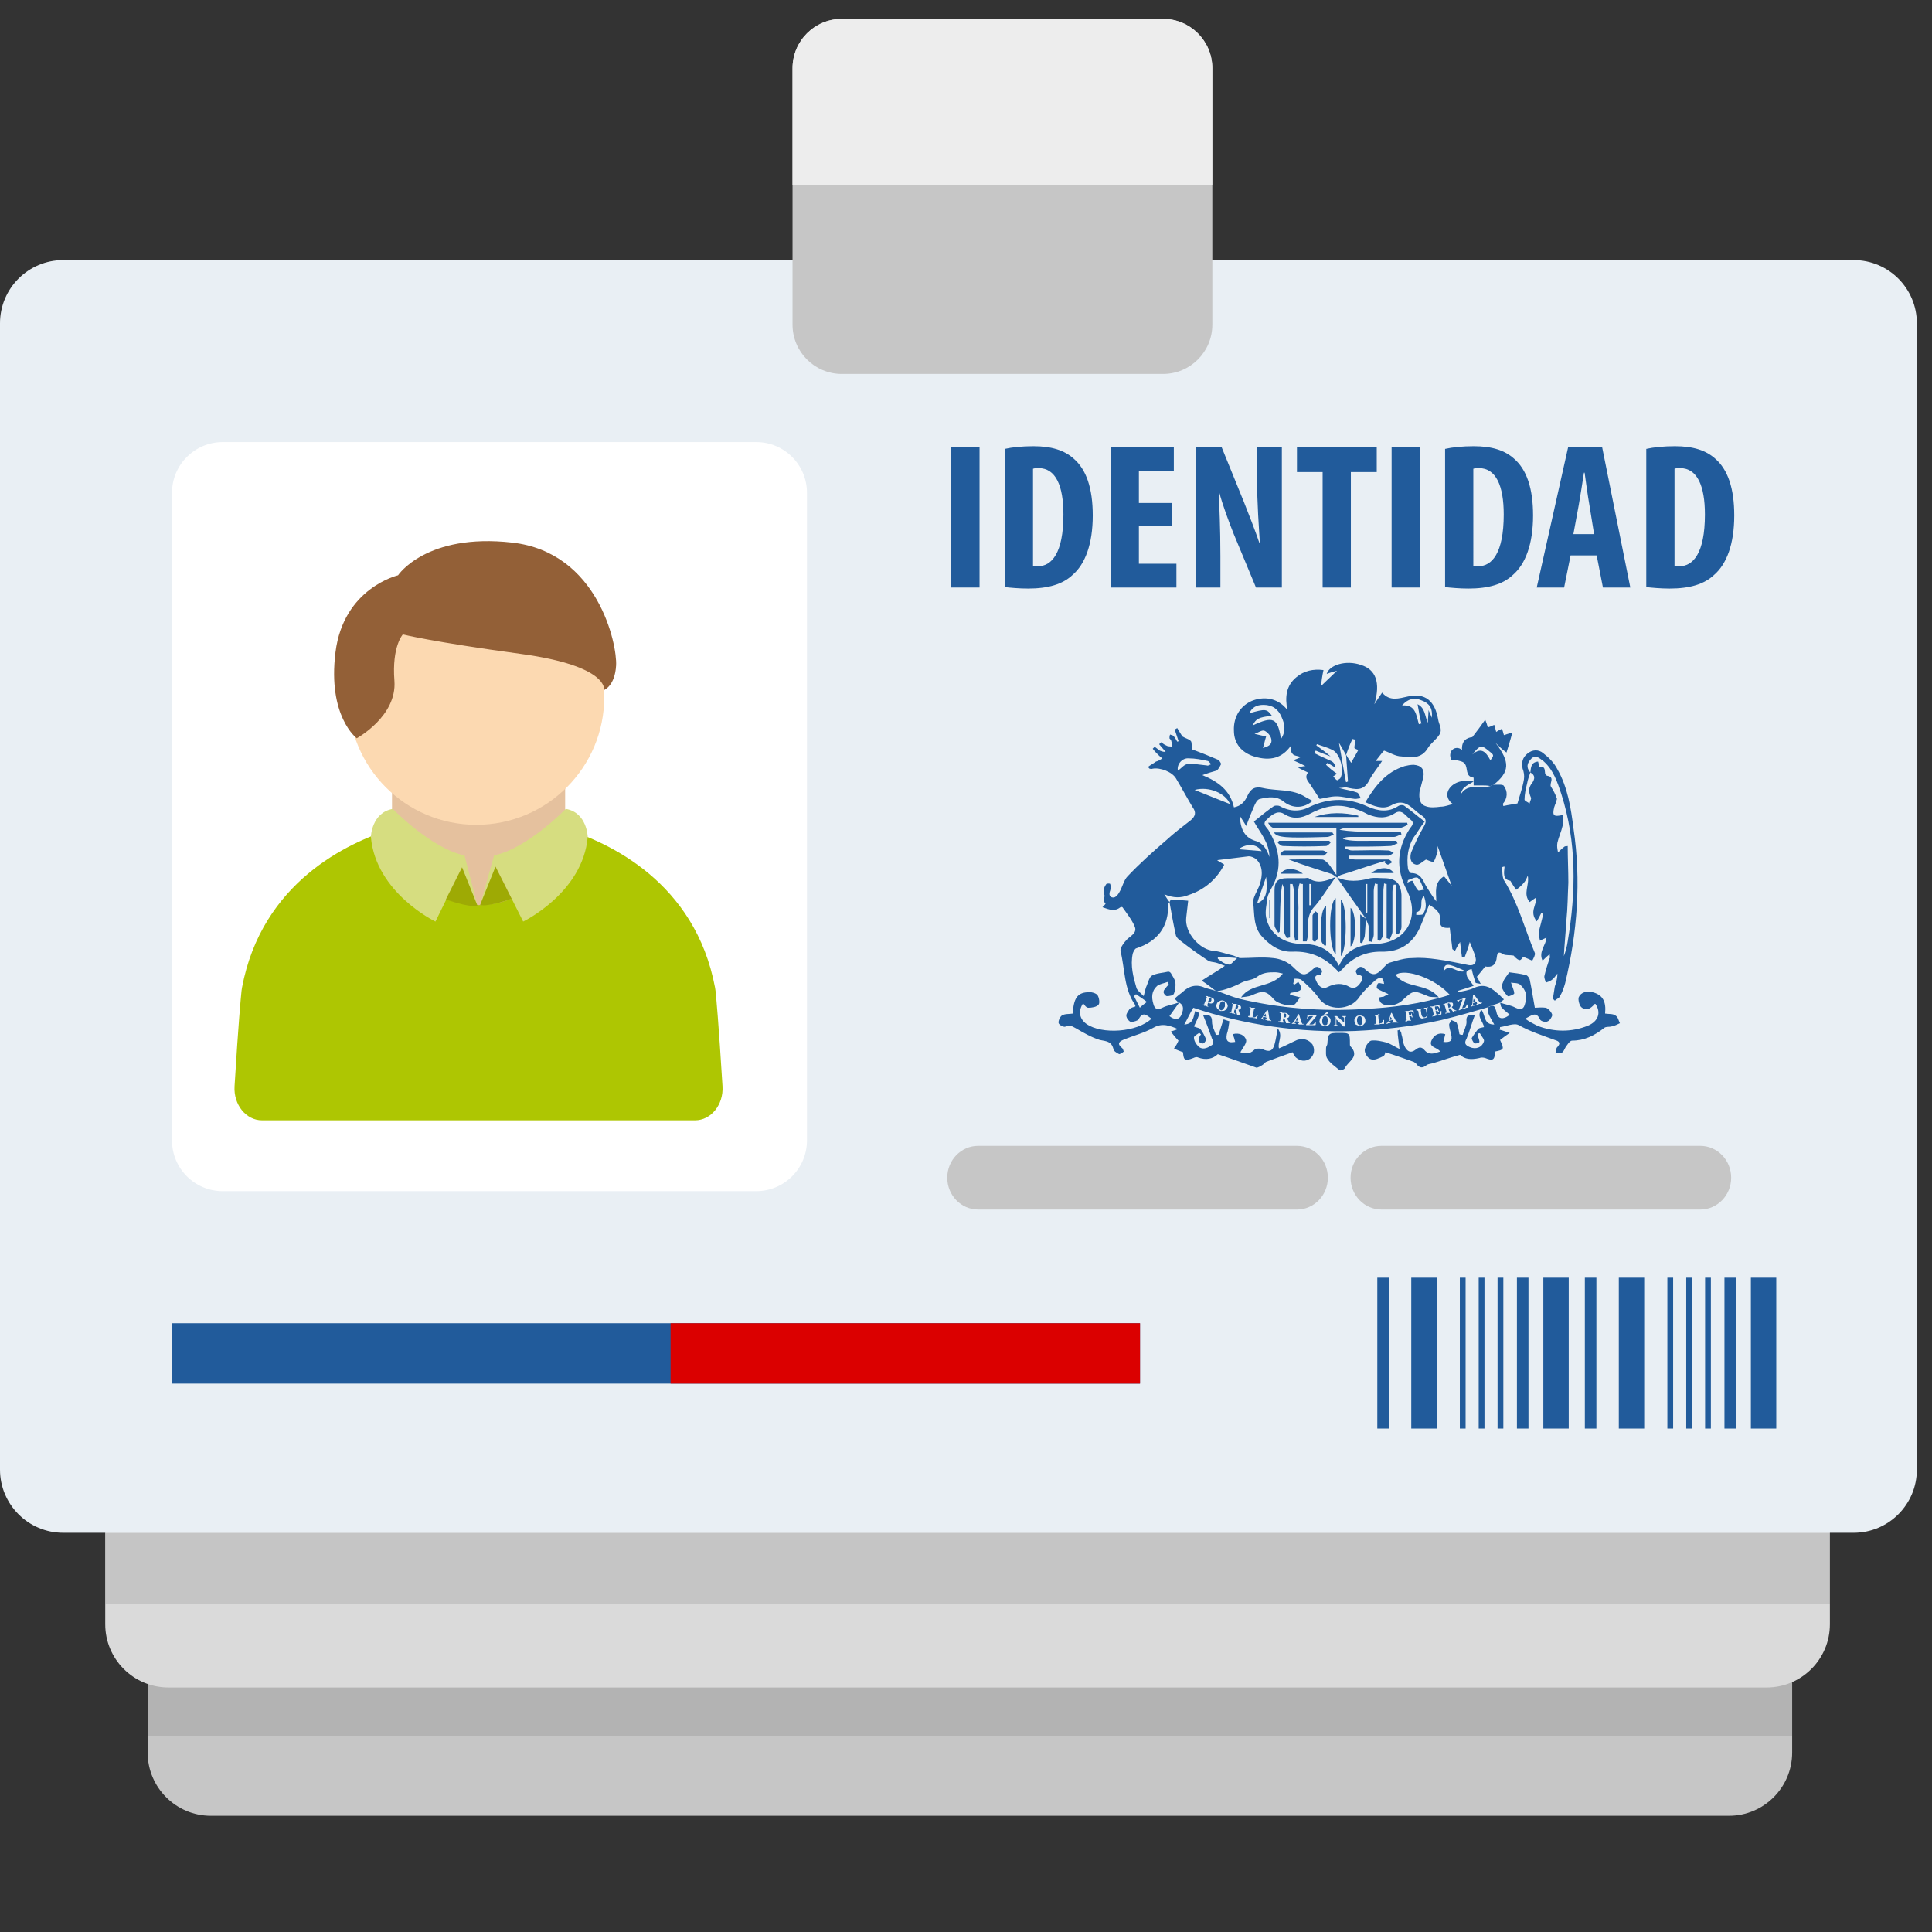 <?xml version="1.0" encoding="utf-8"?>
<!-- Generator: Adobe Illustrator 24.1.0, SVG Export Plug-In . SVG Version: 6.00 Build 0)  -->
<svg version="1.1" id="Capa_1" xmlns="http://www.w3.org/2000/svg" xmlns:xlink="http://www.w3.org/1999/xlink" x="0px" y="0px"
	 viewBox="0 0 512 512" style="enable-background:new 0 0 512 512;" xml:space="preserve">
<rect x="0" y="0" width="512" height="512" fill="#333333" stroke="none"/>
<style type="text/css">
	.st0{fill:#C6C6C6;}
	.st1{opacity:0.1;enable-background:new    ;}
	.st2{fill:#DADADA;}
	.st3{fill:#E9EFF4;}
	.st4{fill:#FFFFFF;}
	.st5{fill:#E5C19E;}
	.st6{fill:#FCD9B1;}
	.st7{fill:#936037;}
	.st8{fill:#AEC602;}
	.st9{fill:#D6DD80;}
	.st10{fill:#9EAA04;}
	.st11{fill:#215B9B;}
	.st12{fill:#EDEDED;}
	.st13{fill:#DB0000;}
</style>
<path class="st0" d="M474.94,172.22v292.23c0,9.25-7.5,16.75-16.75,16.75H55.88c-9.25,0-16.75-7.5-16.75-16.75
	v-292.23c0-9.25,7.5-16.75,16.75-16.75h402.31C467.44,155.47,474.94,162.97,474.94,172.22z"
	/>
<rect x="39.171" y="442.107" class="st1" width="435.77" height="18.06"/>
<path class="st2" d="M484.94,122.35v308.1c0,9.25-7.5,16.75-16.75,16.75H44.64c-9.25,0-16.75-7.5-16.75-16.75
	V122.35c0-9.25,7.5-16.75,16.75-16.75h423.55C477.44,105.6,484.94,113.1,484.94,122.35z"
	/>
<rect x="28.003" y="406.199" class="st1" width="456.94" height="18.94"/>
<path class="st3" d="M507.99,85.68v303.77c0,9.25-7.5,16.75-16.75,16.75H16.75
	C7.5,406.2,0,398.7,0,389.45V85.68c0-9.25,7.5-16.75,16.75-16.75h474.5
	C500.5,68.93,507.99,76.43,507.99,85.68z"/>
<path class="st4" d="M200.413,315.667H59.025c-7.426,0-13.441-6.015-13.441-13.441V130.599
	c0-7.426,6.015-13.441,13.441-13.441h141.388c7.426,0,13.441,6.015,13.441,13.441
	V302.226C213.854,309.644,207.839,315.667,200.413,315.667z"/>
<rect x="103.888" y="208.39" class="st5" width="45.883" height="38.574"/>
<circle class="st6" cx="126.229" cy="184.677" r="33.908"/>
<path class="st7" d="M106.758,168.123c0,0,7.411,1.921,31.273,5.168
	c23.431,3.192,22.051,9.567,22.051,9.567s2.886-1.051,3.192-6.524
	c0.306-5.474-4.713-29.956-27.525-32.544s-30.262,8.665-30.262,8.665
	s-14.445,3.348-16.578,20.381c-2.125,17.032,5.63,22.812,5.63,22.812
	s10.72-5.826,9.983-15.26C103.825,171.259,106.758,168.123,106.758,168.123z"/>
<path class="st8" d="M191.473,287.867c-1.043-17.048-1.678-23.674-1.851-25.306
	c-0.031-0.267-0.063-0.533-0.118-0.8c-5.254-27.995-28.129-38.511-39.836-42.118
	c-1.388,11.394-11.081,20.216-22.851,20.216s-21.463-8.83-22.851-20.216
	c-11.708,3.607-34.582,14.123-39.836,42.118c-0.047,0.267-0.086,0.533-0.118,0.8
	c-0.173,1.631-0.816,8.257-1.851,25.306c-0.298,4.878,3.043,9.026,7.269,9.026
	h57.3h0.173h57.3C188.43,296.893,191.771,292.745,191.473,287.867z"/>
<path class="st9" d="M126.551,240.048l-4.101-10.21l-7.05,14.39
	c0,0-15.817-7.583-17.111-22.435c0,0,0.165-6.454,5.811-7.426
	c0,0,10.226,10.547,18.993,12.32"/>
<path class="st9" d="M130.95,226.685c8.767-1.772,18.993-12.32,18.993-12.32
	c5.646,0.965,5.811,7.426,5.811,7.426c-1.294,14.852-17.111,22.435-17.111,22.435
	l-7.316-14.57l-4.101,10.21"/>
<path class="st10" d="M135.6,238.166c0,0-5.638,2.133-8.383,1.702l4.101-10.21
	L135.6,238.166z"/>
<path class="st10" d="M118.168,238.346c0,0,5.638,2.133,8.383,1.702l-4.101-10.21
	L118.168,238.346z"/>
<g>
	<rect x="365" y="338.6" class="st11" width="3.06" height="39.98"/>
	<rect x="402" y="338.6" class="st11" width="3.06" height="39.98"/>
	<rect x="386.87" y="338.6" class="st11" width="1.53" height="39.98"/>
	<rect x="391.87" y="338.6" class="st11" width="1.53" height="39.98"/>
	<rect x="396.87" y="338.6" class="st11" width="1.53" height="39.98"/>
	<rect x="374" y="338.6" class="st11" width="6.73" height="39.98"/>
	<rect x="409" y="338.6" class="st11" width="6.73" height="39.98"/>
	<rect x="420" y="338.6" class="st11" width="3.06" height="39.98"/>
	<rect x="457" y="338.6" class="st11" width="3.06" height="39.98"/>
	<rect x="441.87" y="338.6" class="st11" width="1.53" height="39.98"/>
	<rect x="446.87" y="338.6" class="st11" width="1.53" height="39.98"/>
	<rect x="451.87" y="338.6" class="st11" width="1.53" height="39.98"/>
	<rect x="429" y="338.6" class="st11" width="6.73" height="39.98"/>
	<rect x="464" y="338.6" class="st11" width="6.73" height="39.98"/>
</g>
<g>
	<path class="st0" d="M450.598,320.54H366.094c-4.516,0-8.178-3.778-8.178-8.437l0,0
		c0-4.658,3.663-8.437,8.178-8.437h84.505c4.516,0,8.178,3.778,8.178,8.437l0,0
		C458.776,316.77,455.114,320.54,450.598,320.54z"/>
	<path class="st0" d="M343.719,320.54h-84.505c-4.516,0-8.178-3.778-8.178-8.437l0,0
		c0-4.658,3.663-8.437,8.178-8.437h84.505c4.516,0,8.178,3.778,8.178,8.437l0,0
		C351.897,316.77,348.235,320.54,343.719,320.54z"/>
</g>
<path class="st0" d="M308.21,5h-85.11c-7.22,0-13.07,5.85-13.07,13.07v67.96
	c0,7.22,5.85,13.07,13.07,13.07h85.11c7.22,0,13.07-5.85,13.07-13.07
	V18.07C321.28,10.85,315.43,5,308.21,5z"/>
<path class="st12" d="M308.21,5h-85.11c-7.22,0-13.07,5.85-13.07,13.07v31.03h111.25
	V18.07C321.28,10.85,315.43,5,308.21,5z"/>
<g id="Guías">
</g>
<g id="_2832430108720">
	<path class="st11" d="M342.713,201.483c0.854-0.342,1.366-0.512,2.049-0.854
		c-1.025-0.342-1.878-0.342-2.22-0.854c-0.512-0.512-0.512-1.366-0.512-2.049
		c-2.22,3.074-5.294,4.098-9.734,2.732c-3.245-1.025-5.294-3.415-5.294-6.831
		c-0.171-3.757,1.878-6.831,5.123-8.026c3.415-1.195,6.831-0.342,9.051,2.561
		c-0.683-3.415-0.342-6.489,2.391-8.709c2.049-1.708,4.44-2.22,7.172-1.878
		c-0.342,1.537-0.512,2.903-0.683,4.269c1.537-1.537,2.903-2.732,4.269-4.098
		c-0.683,0.171-1.878,0.512-2.732,0.854c0.683-2.391,5.123-3.757,9.051-2.391
		c3.928,1.195,5.294,4.611,3.586,10.417c0.854-1.366,1.366-2.049,2.049-3.074
		c2.049,2.391,4.44,1.537,6.831,1.025c4.611-1.025,7.172,1.195,8.026,6.148
		c0.171,1.195,1.195,2.561,0.342,3.928c-0.854,1.366-2.22,2.22-3.074,3.586
		c-1.708,2.903-4.44,2.561-7.001,2.22c-1.537,0-3.074-1.025-4.611-1.537
		c-0.683,0.683-1.366,1.708-2.22,2.732h1.708
		c-1.195,1.878-2.561,3.415-3.415,5.123c-1.537,3.074-3.757,2.391-6.148,1.878
		c-0.512,0-1.025,0.171-1.878,0.171c1.878,0.512,3.415,0.683,4.781,1.195
		c0.512,0.171,0.683,1.025,1.025,1.537c-0.512,0-1.025,0.171-1.537,0.171
		c-1.708-0.171-3.245-0.683-4.952-0.683c-1.708,0-3.245,0.512-4.44,0.683
		c-0.854-1.366-1.537-2.391-2.22-3.415c-0.512-1.025-2.049-2.049-0.854-3.586
		c-0.683-0.342-1.537-0.683-2.732-1.366c1.025-0.171,1.537-0.342,2.049-0.342
		C344.933,202.507,343.909,201.995,342.713,201.483z M356.716,199.946L356.716,199.946
		c0.342,0.683,0.683,1.195,1.366,2.22c0.683-1.366,1.366-2.391,1.878-3.415
		c-0.512-0.171-0.854-0.342-1.025-0.512c0-0.683,0.171-1.537,0.342-2.22
		c-0.342,0-0.683-0.171-0.854-0.171c-0.683,1.366-1.195,2.732-1.708,4.269
		c-0.683-1.195-1.195-2.22-1.878-3.245c0.683,3.586,1.195,7.001,1.878,10.417
		c0.171,0,0.342-0.171,0.512-0.171C357.058,204.727,356.887,202.337,356.716,199.946z
		 M354.326,205.069L354.326,205.069c-0.342,0.171-0.683,0.512-1.025,0.683
		c0.342,0.342,0.683,0.854,1.025,1.025c0.171,0,0.683-0.342,0.854-0.512
		c1.195-2.049,0-6.489-2.049-7.514c-1.366-0.683-2.732-1.025-4.098-1.537
		c0,0-0.171,0.171-0.171,0.342c1.195,0.854,2.561,1.878,3.757,2.903l0,0
		c-1.366-0.512-2.732-1.025-3.928-1.537c-0.171,0.171-0.342,0.512-0.342,0.683
		c1.025,0.512,2.049,1.025,3.245,1.537c1.025,0.512,2.22,0.683,2.22,2.22
		c-0.683-0.342-1.366-0.854-2.049-1.195c0,0.171-0.342,0.342-0.342,0.512
		C352.276,203.532,353.13,204.215,354.326,205.069z M339.469,195.847L339.469,195.847
		c1.366-2.049,1.025-3.928,0.171-5.806c-0.854-2.049-2.391-3.245-4.781-3.245
		c-1.878,0-3.074,0.683-3.757,2.22c4.269-1.195,4.611-1.195,5.977,0.683
		c-3.586,0.342-4.269,0.854-5.123,2.561
		C337.42,189.7,338.615,190.212,339.469,195.847z M379.428,190.212L379.428,190.212
		c0.342-2.732-0.854-3.928-2.732-4.611c-1.878-0.854-3.757-0.342-5.123,1.366
		c3.586-0.342,3.757,2.561,4.44,4.952c0.171,0,0.342-0.171,0.683-0.171
		c-0.512-1.708-0.683-3.415-1.025-5.123c2.049,1.025,1.878,3.074,2.732,4.952
		c0-1.195,0.171-2.22,0.171-3.415C378.745,188.675,379.087,189.188,379.428,190.212z
		 M334.687,198.238L334.687,198.238c1.025-0.342,2.561-0.683,2.22-2.391
		c-0.171-0.854-1.025-1.878-1.878-2.22c-0.683-0.171-1.537,0.512-2.561,0.854
		c1.366,0.342,2.22,0.512,3.074,0.683
		C335.2,196.189,335.029,197.214,334.687,198.238z"/>
	<path class="st11" d="M394.456,266.886c0.171,0,0.342-0.171,0.683-0.342
		c1.025-0.171,1.025,0.512,1.366,1.366c0.342,2.049,1.537,2.561,3.586,1.025
		c-0.683-0.683-1.537-1.195-2.22-2.049c-0.171-0.171-0.171-0.683-0.342-1.195l0,0
		c1.366,0.512,2.903,0.683,4.098,1.366c1.537,0.683,2.22,0.342,2.561-1.195
		c0.683-1.878,0.171-3.586-1.366-4.952c-0.683-0.512-1.708-0.342-2.391-0.512
		c0.342,1.195,0.854,2.049,0.854,2.903c0,0.171-1.366,0.854-1.708,0.683
		c-0.683-0.683-1.195-1.366-1.537-2.22c-0.171-0.683,0.342-1.537,0.512-2.049
		c0.342-0.683,1.025-1.366,1.366-2.049c1.366,0.171,2.903,0.342,4.269,0.683
		c0.512,0,1.025,0.683,1.195,1.195c0.512,2.391,0.854,4.781,1.366,7.514
		c0.683,0,1.878-0.171,2.903,0c0.683,0.171,1.537,1.195,1.708,1.878
		c0,0.512-0.683,1.537-1.195,1.708c-0.512,0.342-1.878,0-2.049-0.512
		c-1.025-2.22-2.22-1.025-3.928-0.171c1.195,0.854,2.22,1.366,3.245,1.878
		c4.44,1.708,9.051,1.708,13.32,0c2.903-1.195,3.586-3.586,2.049-5.806h-0.171
		c-1.025,1.195-2.22,2.049-3.586,0.854c-0.512-0.512-0.854-1.878-0.683-2.561
		c0.683-1.537,2.22-1.708,3.757-1.366c2.561,0.683,3.586,2.391,3.245,5.635
		c1.025,0.171,2.049,0,2.732,0.512c0.683,0.342,0.854,1.366,1.195,2.049
		c-0.683,0.342-1.366,0.683-2.22,0.854c-0.512,0.171-1.366,0-1.878,0.342
		c-2.561,2.049-5.294,3.415-8.538,3.415c-0.512,0-1.025,0.683-1.366,1.195
		c-0.512,0.512-0.683,1.366-1.195,1.878c-0.512,0.342-1.195,0.171-1.878,0.171
		c0.171-0.512,0.171-1.025,0.342-1.366c1.195-1.195,0.683-1.708-0.512-2.049
		c-3.245-1.195-6.489-2.22-9.563-3.928c-1.195-0.683-3.415,0.342-4.952,0.512
		c0,0.171,0,0.512-0.171,0.683c0.854,0.171,1.537,0.512,2.732,0.854
		c-1.025,0.683-1.878,1.366-2.561,1.878c1.195,2.561,1.025,2.561-1.366,3.074
		c0,2.22-0.512,2.561-2.561,1.708c-0.512-0.171-1.195-0.171-1.537,0
		c-2.22,0.512-3.928,0.342-5.123-0.854c-2.561,0.683-4.781,1.537-7.172,2.22
		c-0.512,0.171-1.195,0.171-1.708,0.512c-1.025,0.854-1.878,0.854-2.732-0.342
		c-0.171-0.171-0.342-0.342-0.683-0.512c-2.391-0.854-4.781-1.708-7.514-2.561
		c0,0.171-0.171,0.854-0.512,1.025c-1.025,0.512-2.391,1.195-3.245,0.854
		c-0.854-0.171-1.708-1.537-1.708-2.391c0-0.854,1.025-2.391,1.708-2.561
		c1.366-0.171,2.732,0.171,4.098,0.512c1.025,0.342,2.049,1.025,3.415,1.708
		c-0.171-1.878-0.512-3.415-0.512-4.952c0.171,0,0.342,0,0.512-0.171
		c0.171,0.342,0.512,0.683,0.512,1.195c0.342,1.025,0.342,2.22,0.854,3.245
		s1.366,2.049,2.903,0.854c0.854-0.683,1.537-0.854,2.391,0.171
		c1.195,1.366,2.561,0.854,4.098,0.342c-0.683-1.195-3.245-1.025-2.22-3.074
		c0.683-1.366,1.878-2.049,3.586-1.537c-0.171,0.683-0.342,1.366-0.512,2.049
		c1.708,0.171,2.561-0.171,2.049-2.049c-0.171-0.854-0.512-1.708-0.512-2.561
		c0-0.342,0.512-0.854,0.683-1.195c0.342,0.342,1.195,0.342,1.366,0.854
		c0.342,0.854,0.512,1.878,0.683,2.903c0.342,0.171,0.512,0.171,0.854,0.171
		c0.342-1.195,1.025-2.391,1.025-3.415c-0.171-1.537,0.342-2.049,2.22-1.878
		c-0.854,2.22-1.366,4.269-2.22,6.318c-0.683,1.195-0.342,1.708,0.854,2.22
		c1.537,0.683,3.245,0.171,3.757-1.537c0.171-0.512-0.683-1.366-1.025-2.049
		c0-0.171-0.342,0-0.683,0c0.171,0.342,0.171,0.683,0.171,0.854
		c0.171,0.512,0.342,1.025,0.342,1.366c-0.171,0.342-1.025,0.512-1.366,0.342
		c-0.342-0.342-0.683-1.025-0.683-1.366c0.512-0.854,1.025-1.537,1.708-2.391
		c0.342-0.342,0.854-0.342,1.537-0.512c-0.171-1.537-2.049-2.732-0.683-4.611
		c1.195,1.537,0.512,3.928,3.415,3.928c-0.683-1.195-1.195-2.049-1.537-2.903
		C394.285,268.082,394.456,267.398,394.456,266.886z"/>
	<path class="st11" d="M395.822,207.972c-0.342,0.171-0.683,0.171-0.854,0.342
		c-0.854-0.171-1.537-0.171-2.22-0.171c-0.683,0-1.537,0-2.22,0v-2.049
		c-2.391-0.342-1.366-2.561-2.391-3.757c-0.342-0.512-1.366-0.683-2.049-0.854
		c-0.512-0.171-1.366,0.171-1.366,0c-0.342-0.512-0.512-1.195-0.342-1.878
		c0.342-1.366,1.878-1.878,3.074-0.854c-0.171-2.391,1.195-3.245,2.732-3.415
		c1.195-1.537,2.22-2.903,3.415-4.611c0.342,0.854,0.512,1.366,0.683,2.049
		c0.512-0.171,1.025-0.342,1.708-0.683c0.171,0.512,0.342,1.195,0.512,1.878
		c0.512-0.342,0.854-0.512,1.537-0.854c0.171,0.512,0.342,1.025,0.512,1.708
		c0.512-0.171,1.025-0.342,2.22-0.683c-0.512,2.049-1.025,3.586-1.537,5.294
		c-1.195-0.854-2.049-1.708-2.903-2.561
		C400.262,201.995,400.091,204.557,395.822,207.972z M390.186,199.946L390.186,199.946
		c2.561-2.22,3.757-0.342,4.781,1.537c1.025-1.366,1.025-1.366-0.512-2.561
		C392.577,197.384,392.236,197.384,390.186,199.946z"/>
	<path class="st11" d="M354.838,273.717c2.903,0,2.903,0,2.903,3.074
		c0,0.171,0,0.342,0.171,0.512c2.561,2.732-0.683,3.928-1.537,5.806
		c-0.171,0.342-1.195,0.683-1.366,0.512c-1.195-1.025-2.561-1.878-3.245-3.074
		c-0.512-0.683-0.342-1.878-0.342-2.903c0-0.342,0.342-0.683,0.342-1.025
		C351.935,273.888,352.106,273.717,354.838,273.717z"/>
	<path class="st11" d="M354.326,232.562c-0.512-0.342-1.025-0.854-1.708-1.025
		c-3.757-1.195-7.514-2.391-11.1-3.757c2.903,0,5.977-0.171,8.88,0
		c0.512,0,1.195,0.683,1.708,1.195c0.683,0.854,1.195,1.708,2.049,2.903v-12.466
		c-5.465,0-11.1,0-16.564,0c-0.512,0-1.195-0.683-1.537-1.366h36.885
		c0,0.171,0,0.342,0.171,0.512c-0.683,0.342-1.537,0.854-2.22,0.854
		c-4.611,0-9.051,0-13.661,0c-0.683,0-1.366,0-2.22,0.512
		c5.465,0.854,10.929,0.342,16.223,0.512c0,0.342,0.171,0.512,0.171,0.683
		c-0.683,0.171-1.366,0.683-2.049,0.683c-3.757,0-7.684,0-11.441,0
		c-0.683,0-1.366,0-2.049,0.512c2.22,0.683,4.611,0.512,7.001,0.512
		c2.391,0,4.781,0,7.172,0c0.171,0.171,0.171,0.512,0.342,0.683
		c-0.683,0.171-1.366,0.683-1.878,0.683c-3.415,0.171-6.831,0.171-10.075,0.171
		h-1.878c0,0.171,0,0.342-0.171,0.512c0.683,0.171,1.366,0.512,1.878,0.512
		c3.245,0,6.489-0.171,9.734,0c0.342,0,0.854,0.342,1.366,0.683
		c-0.512,0.171-0.854,0.683-1.366,0.683c-2.732,0-5.635,0-8.368,0h-2.22
		c0,0.171,0,0.512,0,0.683c0.512,0.171,1.195,0.342,1.878,0.342
		c2.903,0,5.806,0,8.709,0c0.342,0,0.683,0.512,1.025,0.683
		c-0.342,0.171-0.683,0.512-1.195,0.683c-0.171,0-0.512-0.342-0.854-0.512
		c0-0.171,0-0.342,0.171-0.512c-4.098,1.195-7.855,2.561-11.783,3.757
		C354.838,232.05,354.667,232.391,354.326,232.562L354.326,232.562z"/>
	<path class="st11" d="M354.326,232.562c2.903,1.195,5.806,1.025,8.88,0.171
		c1.195-0.171,2.391,0,3.586,0c3.074,0,4.44,1.366,4.611,4.44
		c0,2.903,0,5.635,0,8.538c0,0.512-0.342,1.195-0.683,1.708c-0.171,0-0.512,0-0.683,0
		v-12.978c-0.342,0-0.512,0-0.683,0c-0.171,0.512-0.342,1.195-0.342,1.878
		c0,3.586,0,7.001,0,10.588c0,0.683-0.512,1.366-0.683,2.049
		c-0.342-0.171-0.512-0.171-0.854-0.342v-14.344c-0.171,0-0.342,0-0.683-0.171
		c0,0.683-0.171,1.366-0.171,1.878c0,3.928,0,7.855-0.171,11.954
		c0,0.342-0.342,0.854-0.683,1.366c-0.342,0-0.512-0.171-0.683-0.171v-14.857
		c-0.342,0-0.512,0-0.683-0.171c-0.171,0.683-0.342,1.366-0.342,2.049
		c0,3.757,0,7.684,0,11.612c0,0.512-0.342,1.195-0.512,1.878
		c-0.342-0.171-0.512-0.171-0.854-0.171c0-1.366,0-2.732,0-4.098
		c-0.171-0.683-0.512-1.195-0.683-1.878l0,0
		C359.449,239.905,356.887,236.319,354.326,232.562L354.326,232.562z M362.352,234.27
		L362.352,234.27h-0.342v7.684c0.171,0,0.171,0,0.342-0.171V234.27z"/>
	<path class="st11" d="M341.86,234.27v14.174c-0.342,0-0.512,0.171-0.854,0.171
		c-0.342-0.683-0.683-1.195-0.683-1.878c0-3.586,0-7.001,0-10.417
		c0-0.683-0.171-1.366-0.512-2.049c-0.683,4.269-0.512,8.538-0.683,12.637
		c-0.171,0.171-0.342,0.171-0.342,0.342c-0.342-0.683-1.025-1.366-1.025-2.049
		c0-3.074,0-6.148,0-9.221c0-2.391,0.854-3.245,3.415-3.245h4.611
		c0.342,0,0.854-0.171,1.025,0c2.22,1.537,4.44,0.854,7.172-0.342
		c-2.049,2.903-3.586,5.465-5.465,7.684c-2.049,2.049-2.049,4.611-1.878,7.172
		c0,0.683-0.171,1.537-0.342,2.22c-0.342,0-0.683,0-1.025,0v-15.198
		c-0.171,0-0.512,0-0.854-0.171c-0.854,2.561-0.171,4.952-0.342,7.514
		c0,2.391,0,4.952,0,7.514c-0.342,0-0.512,0.171-0.854,0.171
		c0-0.683-0.342-1.195-0.342-1.878c0-3.757,0-7.514,0-11.271
		c0-0.512-0.171-1.195-0.342-1.878C342.372,234.27,342.03,234.27,341.86,234.27z
		 M347.495,234.27L347.495,234.27h-0.512v5.635h0.512V234.27z"/>
	<path class="st11" d="M353.472,221.121c-0.683,0.342-1.195,0.683-1.878,0.683
		c-10.929,0.342-13.149,0.171-14.003-1.195h15.54
		C353.13,220.779,353.301,220.95,353.472,221.121z"/>
	<path class="st11" d="M355.35,238.368c1.708,1.537,1.708,13.149,0,15.027V238.368z"/>
	<path class="st11" d="M353.984,238.027v14.857
		C352.106,251.346,351.935,239.393,353.984,238.027z"/>
	<path class="st11" d="M338.957,222.829h13.32c0.171,0.171,0.171,0.342,0.342,0.512
		c-0.342,0.342-0.854,0.854-1.195,0.854c-3.928,0.171-7.684,0.171-11.441,0
		c-0.512,0-1.025-0.512-1.366-0.854C338.786,223.17,338.786,222.999,338.957,222.829z"
		/>
	<path class="st11" d="M339.298,226.244c0.342-0.342,0.683-0.854,1.195-0.854
		c3.245,0,6.66,0,10.075,0c0.342,0,0.683,0.342,1.195,0.512
		c-0.342,0.342-0.683,0.854-1.025,0.854c-3.757,0-7.514,0-11.271,0
		C339.469,226.585,339.298,226.415,339.298,226.244z"/>
	<path class="st11" d="M351.423,240.076V250.493c0,0-0.171,0.171-0.342,0.171
		c-0.342-0.342-0.854-0.854-0.854-1.195
		C349.715,244.857,350.227,240.759,351.423,240.076z"/>
	<path class="st11" d="M348.349,216.51c3.928-1.366,7.855-1.195,11.612-0.342v0.342
		H348.349z"/>
	<path class="st11" d="M349.203,241.954c0,2.22,0,4.44,0,6.66
		c0,0.342-0.512,0.683-0.683,1.025c-0.342-0.171-0.683-0.342-0.683-0.512
		c0-2.22,0-4.269,0-6.489c0-0.342,0.512-0.683,0.683-1.195
		C348.69,241.613,349.032,241.784,349.203,241.954z"/>
	<path class="st11" d="M357.912,250.834v-10.246
		C359.449,241.613,359.619,249.639,357.912,250.834z"/>
	<path class="st11" d="M362.01,243.491c-0.171,1.537-0.171,3.074-0.342,4.611
		c-0.171,0.683-0.512,1.366-0.683,1.878c-0.171,0-0.342-0.171-0.512-0.171v-7.514
		C360.985,242.808,361.498,243.15,362.01,243.491L362.01,243.491z"/>
	<path class="st11" d="M363.376,231.367c2.22-1.708,4.952-1.708,5.977,0H363.376z"/>
	<path class="st11" d="M345.275,231.538h-5.806
		C340.152,230.001,343.226,229.83,345.275,231.538z"/>
	<path class="st11" d="M336.566,238.539v4.781h-0.171v-4.781H336.566z"/>
	<path class="st11" d="M397.529,265.691L397.529,265.691L397.529,265.691z"/>
	<path class="st11" d="M351.252,269.277c-0.342,0-0.512,0.171-0.683,0.342
		c0,0.342-0.171,0.512-0.171,0.854s0,0.683,0.171,0.854
		c0.171,0.342,0.342,0.342,0.512,0.342c0.342,0,0.512,0,0.683-0.342
		c0-0.171,0-0.342,0.171-0.683c0-0.512-0.171-0.683-0.171-1.025
		C351.593,269.448,351.423,269.277,351.252,269.277z"/>
	<path class="st11" d="M324.1,265.349c-0.171,0-0.342,0-0.512,0.171
		c-0.171,0.171-0.342,0.512-0.342,0.854c-0.171,0.342-0.171,0.683-0.171,0.854
		c0,0.171,0.171,0.342,0.512,0.512c0.171,0,0.342,0,0.512-0.342
		c0.171,0,0.342-0.342,0.512-0.683c0-0.342,0-0.683,0-0.854
		S324.441,265.349,324.1,265.349z"/>
	<polygon class="st11" points="343.397,270.472 344.08,270.472 343.738,269.618 	"/>
	<path class="st11" d="M340.493,268.594c-0.171,0-0.171,0-0.171,0v0.171l-0.171,0.854l0,0
		h0.171c0.171,0,0.342,0,0.342,0c0.171-0.171,0.171-0.171,0.171-0.342
		c0-0.342,0-0.512,0-0.512C340.664,268.594,340.664,268.594,340.493,268.594z"/>
	<polygon class="st11" points="334.858,269.277 335.541,269.448 335.371,268.594 	"/>
	<path class="st11" d="M327.686,266.374c0,0,0,0-0.171,0c0,0,0,0,0,0.171l-0.171,0.854l0,0h0.171
		c0.171,0,0.171,0,0.342,0c0-0.171,0.171-0.171,0.171-0.342
		c0.171-0.342,0.171-0.342,0-0.512C328.028,266.374,327.857,266.374,327.686,266.374z"
		/>
	<polygon class="st11" points="368.328,270.301 369.011,270.131 368.499,269.448 	"/>
	<path class="st11" d="M320.685,264.495c0-0.171,0-0.171-0.171,0c0,0,0,0,0,0.171l-0.342,0.683
		c0,0.171,0,0.171,0,0.171c0.171,0,0.171,0.171,0.171,0.171
		c0.171,0,0.342,0,0.342-0.171c0.171,0,0.171-0.171,0.342-0.342
		c0-0.342,0-0.342,0-0.512C321.026,264.495,320.855,264.495,320.685,264.495z"/>
	<path class="st11" d="M360.815,269.618c0-0.171-0.171-0.342-0.512-0.342
		c-0.171,0-0.512,0.171-0.512,0.342c-0.171,0.342-0.171,0.512-0.171,0.854
		s0.171,0.683,0.171,0.854c0.171,0.171,0.342,0.342,0.683,0.342
		c0.171,0,0.342-0.171,0.512-0.342c0-0.342,0.171-0.512,0-0.854
		C360.985,270.131,360.985,269.789,360.815,269.618z"/>
	<polygon class="st11" points="390.528,264.666 390.357,265.691 391.04,265.349 	"/>
	<path class="st11" d="M384.21,266.032c-0.171-0.171-0.342-0.171-0.342-0.171
		c-0.171,0-0.171,0.171-0.171,0.171s0,0,0,0.171l0.171,0.854l0,0h0.171
		c0.171-0.171,0.342-0.171,0.342-0.342c0,0,0-0.171,0-0.342
		S384.21,266.032,384.21,266.032z"/>
	<path class="st11" d="M416.997,219.584c-0.683-5.465-1.537-10.929-4.269-15.71
		c-0.854-1.708-2.22-3.074-3.757-4.269c-1.195-1.025-2.903-1.025-4.269,0.171
		c-1.195,1.025-1.537,2.22-1.195,3.928c0.342,0.854,0.512,1.878,0.342,2.903
		c-0.342,2.049-1.025,3.928-1.708,6.318c-0.854,0.171-2.22,0.342-3.757,0.683
		c0-0.171,0-0.342-0.171-0.512c1.366-1.537,1.366-3.415,0.342-4.781
		c-0.171-0.512-1.708-0.342-2.732-0.342c-0.342,0-0.683,0.171-0.854,0.342
		c-0.683,0.171-1.195,0.342-1.708,0.342c-2.22,0-4.611-0.683-6.148,1.878
		c0.171-0.854,0.512-1.537,1.025-1.878c0.512-0.512,1.195-0.854,2.391-1.537
		c-3.074-0.683-5.635,0.342-6.66,2.22c-0.854,1.708,0.171,3.074,1.195,3.757
		c-1.025,0.171-2.049,0.683-3.245,0.683c-1.366,0.171-2.903,0.342-4.098-0.171
		c-1.537-0.512-1.708-2.22-1.537-3.757c0.342-1.366,0.683-2.561,1.025-3.928
		c0.342-2.049-0.512-3.074-2.561-3.245c-0.854,0-1.708,0.171-2.391,0.342
		c-4.952,1.537-7.855,5.294-10.417,9.563c2.22,1.025,4.611,2.049,6.831,0.854
		c2.391-1.366,4.098-0.683,5.806,0.854c0.854,0.683,1.537,1.366,2.391,1.878
		c1.195,0.854,1.195,1.708,0.342,3.074c-1.195,2.049-2.22,4.269-3.245,6.66
		c-0.342,1.195-0.342,2.903,1.366,3.245c0.683,0.171,1.708-0.854,2.561-1.366
		c0.512,0.171,1.878,0.854,2.049,0.512c0.512-0.683,0.683-1.708,1.025-2.561
		c0-0.683,0-1.366,0-1.537c1.195,3.415,2.561,7.172,3.757,10.588
		c-0.512-0.683-1.195-1.537-2.049-2.561c-2.732,1.708-2.049,4.098-2.049,6.66
		c-1.025-1.366-1.878-2.732-2.732-4.098c-0.854-1.708-1.537-3.415-3.928-3.415
		c-0.342,0-0.854-0.854-0.854-1.366c-0.342-2.732,0-5.465,1.366-7.855
		c1.025-1.366,1.878-2.903,3.074-4.44c-1.878-1.366-3.586-2.903-5.294-4.098
		c-0.342-0.342-1.195-0.342-1.708,0c-2.561,1.708-5.294,1.366-8.026,0.171
		c-5.123-2.391-10.246-2.391-15.369,0c-2.561,1.366-5.294,1.366-8.026-0.171
		c-0.342-0.171-1.195-0.171-1.537,0c-1.708,1.195-3.415,2.561-5.294,4.098
		c1.708,3.074,4.098,5.635,4.098,9.392c-0.683-2.049-1.708-3.757-3.757-4.269
		c-3.245-1.025-3.928-3.757-4.098-6.66c0.512,0.854,1.025,1.537,1.708,2.732
		c0.683-1.878,1.366-3.586,2.049-5.123c0.342-0.854,0.854-1.878,1.537-2.049
		c2.22-0.512,4.44-0.854,6.318,0.683c2.391,1.878,5.294,1.878,7.684-0.171
		c-0.683-0.342-1.195-0.683-1.878-1.025c-3.415-2.22-7.514-1.537-11.271-2.391
		c-2.049-0.512-3.245,0.171-4.098,2.049c-0.683,1.537-1.708,2.732-3.586,3.074
		c-1.025-4.611-4.269-6.831-8.368-8.538c1.366-0.512,2.561-0.854,3.757-1.195
		c0.512-0.342,0.854-1.025,1.195-1.708c0-0.342-0.512-1.025-0.854-1.195
		c-2.391-1.025-4.952-2.049-6.831-2.732c-0.171-1.025,0-1.878-0.342-2.22
		c-0.512-0.512-1.366-0.683-2.22-1.195c-0.342-0.512-0.854-1.366-1.366-2.22
		c-0.342,0.171-0.512,0.342-0.683,0.342c0.342,1.025,0.683,2.049,1.025,3.074
		c0,0.171-0.342,0.171-0.342,0.171c-0.342-0.512-0.512-1.025-1.025-1.537
		c-0.171-0.171-0.512-0.171-0.854-0.342c-0.171,0.342-0.171,0.683-0.171,1.025
		c0.171,0.171,0.512,0.512,0.512,0.854c0.171,0.342,0.171,0.854,0.171,1.366
		c-0.512-0.171-1.025,0-1.537-0.342c-0.512-0.171-0.854-0.512-1.366-0.854
		c-0.171,0.171-0.342,0.342-0.512,0.512c0.512,0.683,1.195,1.366,1.708,2.049
		c-0.683,0-1.025-0.171-1.537-0.342c-0.512-0.342-0.854-0.683-1.366-1.025
		c-0.171,0.171-0.342,0.342-0.512,0.512c0.342,0.512,0.854,1.025,1.366,1.537
		c0.342,0.342,0.683,0.683,1.195,1.025c-0.512,0.342-1.025,0.683-1.708,0.854
		c-0.683,0.512-1.366,0.854-2.049,1.366c0,0.171,0.171,0.342,0.342,0.512
		c0.171,0,0.512,0.171,0.854,0c2.049-0.342,5.123,0.854,6.148,2.561
		c1.537,2.561,2.903,5.123,4.44,7.684c1.025,1.366,0.683,2.391-0.512,3.415
		c-2.22,1.708-4.44,3.415-6.489,5.294c-3.586,3.074-7.001,6.148-10.246,9.563
		c-1.025,1.025-1.366,2.903-2.22,4.269c-0.342,0.683-1.025,1.366-1.537,1.366
		c-1.195,0-1.195-1.025-0.854-1.878c0.171-0.512,0.171-1.195,0-1.708
		c0-0.171-0.854-0.171-1.025,0c-0.342,0.512-0.683,1.025-0.683,1.708
		c-0.171,0.512,0.342,1.195,0.171,1.708c-0.171,1.025-0.342,1.195,0.342,1.708
		c-0.171,0.342-0.512,0.683-0.854,1.025c1.878,0.683,3.245,1.195,4.781,0
		c0-0.171,0.512,0,0.512,0c1.195,1.708,2.561,3.415,3.245,5.123
		c0.683,1.537-0.854,2.391-1.878,3.245c-0.854,0.854-2.049,2.391-1.878,3.245
		c1.195,4.781,0.854,10.075,3.928,14.344c0,0,0,0.171,0,0.342
		c-0.512,0.171-1.195,0.342-1.537,0.683c-0.342,0.512-0.854,1.195-0.854,1.708
		c0,0.683,0.683,1.537,1.195,1.708c0.683,0,1.878-0.342,2.049-0.683
		c1.195-2.391,2.391-0.854,3.415-0.171c-3.757,3.586-13.149,4.269-17.247,1.366
		c-1.878-1.366-2.22-3.415-0.854-5.465c0.342,0.512,0.854,1.195,1.366,1.195
		c0.854,0,2.22-0.171,2.732-0.854c0.342-0.342,0.171-1.878-0.342-2.561
		c-0.512-0.512-1.708-0.854-2.732-0.683c-2.561,0.171-3.586,1.708-3.757,5.635
		c-1.025,0.171-2.049,0-2.903,0.512c-0.512,0.342-1.025,1.537-0.854,2.049
		s1.537,1.195,1.878,0.854c1.195-0.512,1.708,0,2.732,0.512
		c2.049,1.195,4.098,2.391,6.318,3.074c1.708,0.342,3.074,0.342,3.586,2.391
		c0,0.512,0.854,1.025,1.537,1.366c0.171,0,0.854-0.342,1.195-0.683
		c0,0-0.171-0.683-0.342-0.854c-1.708-1.366-0.683-1.878,0.512-2.391
		c2.561-1.025,5.294-1.708,7.684-3.074c2.391-1.366,4.44-0.512,6.489,0.342
		c-0.683,0.342-1.537,0.512-1.878,0.683c0.683,0.854,1.366,1.708,2.049,2.391
		c-0.342,0.854-0.683,1.366-1.195,2.049c0.854,0.512,1.537,0.683,2.391,1.025
		c0.171,2.22,0.512,2.391,2.732,1.537c0.342-0.171,0.854-0.342,1.195-0.171
		c2.22,0.854,4.098,0.342,5.294-0.854c3.586,1.195,6.831,2.391,10.246,3.586
		c0.342,0,1.025-0.342,1.537-0.683c0.342-0.171,0.683-0.683,1.025-0.854
		c2.22-0.854,4.611-1.708,7.001-2.561c0.171,0.342,0.512,1.025,0.854,1.366
		c1.195,1.025,2.561,1.195,3.757,0.342c1.195-1.025,1.366-2.391,0.683-3.757
		c-1.025-1.366-2.561-1.708-4.098-1.195c-1.537,0.683-3.074,1.537-4.781,2.22
		c-0.512-1.537,1.195-3.245-0.342-5.294c-0.342,1.878-0.512,3.074-0.854,4.269
		c-0.512,1.878-1.537,2.049-3.245,1.195c-0.512-0.171-1.708-0.171-2.049,0.171
		c-1.366,1.366-2.732,1.025-3.757,0.683c0.683-1.195,1.708-2.391,1.537-3.245
		c-0.342-1.195-1.708-2.049-3.586-1.537c0.342,0.683,0.512,1.366,0.683,2.049
		c-1.878,0.342-2.561-0.171-2.22-2.049c0.342-1.025,0.512-2.22,0.683-3.415
		c-0.512-0.171-1.025-0.342-1.537-0.512c-0.512,1.366-0.854,2.732-1.366,4.098
		c-0.171,0-0.512,0-0.683,0c-0.342-1.195-1.025-2.22-1.025-3.415
		c0-1.366-0.342-2.049-2.391-1.878c0.854,2.049,1.537,3.928,2.22,5.806
		c0.171,0.854,1.195,1.708-0.171,2.391c-1.025,0.683-2.391,1.195-3.415,0
		c-0.512-0.512-1.025-1.366-1.025-2.22c0-0.342,0.854-0.854,1.366-1.195
		c0.171,0,0.342,0.342,0.512,0.342c-0.171,0.342-0.512,0.683-0.512,1.025
		c-0.171,0.342,0,0.854,0.171,1.195c0.171,0.171,0.854,0.342,1.025,0.171
		c0.342-0.171,0.683-0.854,0.683-1.025c-0.512-1.025-0.854-1.878-1.537-2.732
		c-0.342-0.342-1.025-0.342-1.708-0.683c1.708-3.586,1.708-3.586,0.342-4.098
		c-0.512,1.366-0.342,3.415-2.903,3.586c0.854-1.537,1.537-3.074,2.391-4.44
		c13.832,4.611,28.176,6.66,42.862,6.148c7.684-0.342,15.369-1.195,22.883-2.903
		c4.269-1.025,8.368-2.22,12.466-3.415c0.171-0.171,0.342-0.171,0.683-0.342
		c0.683-0.342,1.708-0.512,2.391-0.854c0.342-0.342,0.683-0.512,1.025-0.854
		c-0.683-0.683-1.366-1.366-2.049-1.878c-1.708-1.537-3.415-2.22-5.806-1.195
		c-1.366,0.683-2.903,0.854-4.44,1.195c0,0,0-0.171,0-0.342
		c1.195-0.342,2.561-0.854,4.269-1.366c-0.683-1.025-1.366-1.708-1.708-2.391
		c-0.171-0.512-0.342-1.366,0-1.537c0.342-0.342,1.025-0.512,1.195-0.512
		c0.342,1.537,0.683,2.561,1.025,3.586c0,0.171,0.683,0.171,1.366,0.342
		c-0.512-1.025-0.854-1.708-1.025-1.878c0.854-1.025,1.537-1.878,2.22-2.732
		c1.878,0.342,2.903-0.512,3.074-2.561c0.171-1.366,0.683-1.366,1.708-0.683
		c0.683,0.342,1.708,0.171,2.732,0.342c0.342,0.342,0.854,1.025,1.537,1.195
		c0.342,0.171,0.854-0.683,1.025-0.854c0.854,0.342,1.708,0.683,2.391,1.025
		c0.342-0.683,0.854-1.537,0.683-2.049c-2.732-6.489-4.44-13.32-8.197-19.297
		c-0.512-1.025-0.342-2.391-0.512-3.415c0.342-0.171,0.512-0.171,0.683-0.171
		c-0.171,1.708-0.512,3.415,1.537,3.757c0.512,0.854,1.025,1.708,1.537,2.391
		c0.683-0.512,1.537-1.195,2.049-1.878c0.342-0.342,0.683-1.025,1.025-1.878
		c0.512,2.561-1.366,4.781,0.512,7.001c0.683-0.512,1.195-0.854,1.708-1.195
		c0.171,2.049-1.878,3.757,0.171,6.318c0.512-0.854,0.854-1.537,1.195-2.22
		c0.171,0,0.342,0.171,0.512,0.342c-0.342,1.537-0.854,3.245-1.195,4.781
		c0,0.683,0.171,1.537,0.342,2.22c0.512-0.342,1.195-0.512,1.708-0.854
		c0,1.878-2.22,3.757-1.025,6.148c0.683-0.683,1.195-1.195,1.878-1.708
		c0,0.512,0.171,0.854,0,1.025c-0.512,1.537-1.025,3.074-1.366,4.611
		c-0.171,0.512,0.171,1.195,0.342,1.878c0.512-0.171,1.025-0.342,1.537-0.683
		s1.025-1.025,1.537-1.708c0,1.366-0.342,2.391-0.683,3.415
		c-0.171,1.195-0.342,2.22-0.512,3.245c0.171,0.171,0.342,0.342,0.512,0.512
		c0.512-0.512,1.195-0.683,1.366-1.195c0.683-1.195,1.025-2.22,1.366-3.415
		C418.021,247.077,419.046,233.416,416.997,219.584z M377.037,242.296L377.037,242.296
		c-0.171,0.171-1.025,0.171-1.708,0.171c0-0.171,0-0.512,0-0.683
		c2.391-0.683,0.512-3.245,2.049-4.269
		C377.891,239.051,378.233,240.759,377.037,242.296z M373.11,233.245L373.11,233.245
		c1.025-0.342,2.22-1.025,2.732-0.512c0.683,0.683,1.025,2.049,1.537,3.074
		c-0.512,0-1.366,0.342-1.537,0.171c-0.683-0.683-1.025-1.708-1.537-2.561
		c-0.342,0-0.683,0.171-1.366,0.512C373.11,233.587,373.11,233.245,373.11,233.245z
		 M336.907,235.465L336.907,235.465c3.074-5.294,2.22-10.417-0.683-15.369
		c-0.512-0.854-1.878-1.708-0.512-2.903c1.878-1.878,3.245-2.391,4.781-1.366
		c2.22,1.366,4.44,1.025,6.66-0.171c3.245-1.708,6.66-2.732,10.417-1.708
		c1.708,0.342,3.415,1.025,4.952,1.878c2.561,1.025,4.781,1.195,7.172-0.342
		c1.878-1.195,2.903,0.854,4.098,1.708s0.342,1.708-0.171,2.391
		c-3.415,5.294-3.757,10.588-0.854,16.223c3.757,7.343-0.171,14.003-8.026,14.344
		c-4.44,0.171-7.855,1.366-9.904,5.806c-2.049-4.269-5.294-5.806-9.734-5.806
		c-4.952,0-8.709-2.732-9.563-7.001c-0.342-1.708,0.171-3.586,0.342-5.294
		C336.054,237.002,336.566,236.148,336.907,235.465z M335.541,232.391L335.541,232.391
		c0.512,4.269-0.171,6.148-2.391,7.001
		C333.834,237.173,334.687,234.953,335.541,232.391z M334.346,225.561L334.346,225.561
		c-1.878-0.171-3.928-0.342-6.148-0.512
		C330.589,223.341,333.151,223.682,334.346,225.561z M314.708,202.507L314.708,202.507
		c-0.854,0-1.708,1.195-2.561,1.708c-0.342-1.708,1.195-3.415,2.903-3.245
		c1.708,0,3.415,0.342,4.952,0.683c0.342,0,0.683,0.683,1.025,0.854
		c-0.512,0.171-0.854,0.512-1.195,0.342
		C318.123,202.678,316.415,202.337,314.708,202.507z M316.586,209.338L316.586,209.338
		c3.757-1.025,8.197,0.854,9.392,3.757
		C322.905,211.899,320.002,210.704,316.586,209.338z M302.071,267.057L302.071,267.057
		c-0.512-1.025-1.025-2.049-1.537-3.074c0.171-0.171,0.342-0.342,0.512-0.512
		c1.025,0.683,2.049,1.366,2.903,2.049
		C303.266,266.032,302.754,266.374,302.071,267.057z M321.709,265.349L321.709,265.349
		c0,0.342-0.171,0.512-0.512,0.512c-0.171,0.171-0.512,0-0.854,0c0,0,0,0-0.171-0.171
		l0,0l-0.171,0.512c0,0.171,0,0.171,0,0.342c0,0,0,0,0.171,0.171l0,0l0,0l0,0
		c0,0.171,0,0.171,0,0.171c-0.171-0.171-0.171-0.171-0.342-0.171
		c-0.171,0-0.171-0.171-0.342-0.171c-0.171,0-0.342,0-0.342,0
		c-0.171-0.171-0.342-0.171-0.342-0.171l0,0v-0.171l0,0l0,0c0.171,0,0.171,0,0.342,0
		v-0.171l0.683-1.708c0,0,0-0.171-0.171-0.171c0,0,0-0.171-0.171-0.171l0,0l0,0
		c0,0,0,0,0-0.171l0,0c0.171,0.171,0.342,0.171,0.342,0.171
		c0.171,0,0.342,0,0.342,0.171c0.171,0,0.342,0,0.342,0c0.171,0,0.171,0,0.342,0.171
		c0.342,0,0.683,0.171,0.854,0.512C321.709,265.008,321.88,265.178,321.709,265.349z
		 M325.295,266.886L325.295,266.886c-0.171,0.342-0.342,0.683-0.683,0.854
		c-0.171,0.171-0.683,0.171-1.195,0.171c-0.342-0.171-0.683-0.512-0.854-0.683
		c-0.171-0.342-0.342-0.683-0.171-1.025c0.171-0.512,0.342-0.683,0.683-0.854
		s0.683-0.342,1.195-0.171c0.342,0.171,0.683,0.342,0.854,0.683
		S325.466,266.545,325.295,266.886z M328.881,268.935L328.881,268.935
		c0,0.171,0,0.171,0,0.171l0,0c-0.171,0-0.342,0-0.342-0.171c-0.171,0-0.171,0-0.342,0
		c0,0,0,0-0.171,0c-0.171,0-0.171,0-0.171,0l-0.342-1.195c0,0,0,0,0-0.171c0,0-0.171,0-0.342,0
		l-0.171,0.683c0,0,0,0.171,0.171,0.171c0,0,0,0.171,0.171,0.171l0,0l0,0v0.171l0,0
		c-0.171,0-0.342-0.171-0.342-0.171c-0.171,0-0.342,0-0.342,0
		c-0.171,0-0.171-0.171-0.342-0.171c-0.171,0-0.342,0-0.512,0l0,0l0,0v-0.171h0.171
		c0.171,0,0.171,0,0.342,0v-0.171l0.342-1.708v-0.171c0-0.171,0-0.171-0.171-0.171l0,0
		v-0.171l0,0l0,0c0.171,0,0.171,0,0.342,0.171c0.171,0,0.342,0,0.342,0
		c0.171,0,0.342,0,0.342,0c0.171,0,0.171,0.171,0.342,0.171
		c0.342,0,0.683,0.171,0.854,0.342c0.171,0.171,0.171,0.342,0.171,0.512
		c0,0.171-0.171,0.342-0.342,0.342c0,0.171-0.171,0.171-0.342,0.171l0.342,1.025
		v0.171C328.711,268.765,328.711,268.935,328.881,268.935L328.881,268.935
		L328.881,268.935z M333.151,269.448L333.151,269.448c0,0.171,0,0.342,0,0.512
		c-0.171,0-0.342-0.171-0.683-0.171c-0.171,0-0.342,0-0.512-0.171
		c-0.171,0-0.342,0-0.683,0s-0.512-0.171-0.512-0.171l0,0l0,0c0,0,0,0,0-0.171l0,0
		c0.171,0,0.171,0,0.342,0c0,0,0,0,0-0.171l0.342-1.708v-0.171
		c0,0-0.171-0.171-0.342-0.171l0,0l0,0v-0.171c0.171,0,0.171,0,0.171,0
		s0.171,0,0.342,0.171c0.171,0,0.171,0,0.342,0c0.171,0,0.171,0,0.342,0
		s0.342,0.171,0.342,0.171l0,0l0,0c0,0,0,0,0,0.171l0,0c-0.171,0-0.171,0-0.342,0
		c0,0,0,0,0,0.171l-0.342,1.708c0,0.171,0,0.171,0,0.171l0.171,0.171h0.171
		c0.171,0,0.342,0,0.512-0.171s0.342-0.342,0.342-0.512l0,0h0.171l0,0l0,0
		C333.321,269.106,333.321,269.277,333.151,269.448z M336.907,270.472L336.907,270.472
		L336.907,270.472v0.171c-0.171-0.171-0.342-0.171-0.512-0.171c0,0-0.171,0-0.342,0
		c0,0-0.171,0-0.342-0.171c-0.171,0-0.171,0-0.342,0l0,0l0,0v-0.171l0,0h0.171
		c0.171,0,0.171,0,0.171,0v-0.171l0,0l-0.171-0.342l-0.683-0.171l-0.171,0.171
		c0,0.171,0,0.171,0,0.171l0,0c0,0.171,0,0.171,0,0.171s0,0.171,0.171,0.171l0,0l0,0l0,0
		v0.171c-0.171-0.171-0.171-0.171-0.171-0.171c-0.171,0-0.171,0-0.342,0h-0.171
		c-0.171,0-0.171,0-0.342,0l0,0v-0.171l0,0c0.171,0,0.171,0,0.171,0h0.171
		c0.171-0.171,0.171-0.171,0.342-0.342l1.195-1.878l0,0h0.171l0,0c0,0,0,0,0.171,0
		l0.342,2.22c0,0.171,0.171,0.171,0.171,0.342
		C336.566,270.301,336.737,270.301,336.907,270.472L336.907,270.472L336.907,270.472z
		 M341.86,270.985L341.86,270.985v0.171l0,0l0,0c-0.171,0-0.171,0-0.342,0
		c-0.171,0-0.171,0-0.171,0c-0.171,0-0.171,0-0.342,0h-0.171l-0.342-1.025
		c-0.171-0.171-0.171-0.171-0.171-0.171c0-0.171-0.171-0.171-0.171-0.171
		l-0.171,0.683c0,0.171,0,0.171,0.171,0.171c0,0.171,0,0.171,0.171,0.171l0,0v0.171l0,0
		l0,0c-0.171,0-0.171,0-0.342,0c-0.171,0-0.342,0-0.342,0
		c-0.171,0-0.342-0.171-0.342-0.171c-0.171,0-0.342,0-0.342,0h-0.171l0,0v-0.171
		c0.171,0,0.171,0,0.171,0c0.171,0,0.171,0,0.171,0c0.171,0,0.171-0.171,0.171-0.171
		l0.171-1.708c0-0.171,0-0.171,0-0.171c0-0.171-0.171-0.171-0.342-0.171l0,0
		c0,0,0,0,0-0.171l0,0l0,0c0.171,0,0.342,0,0.512,0c0,0,0.171,0.171,0.342,0.171
		c0,0,0.171,0,0.342,0c0,0,0,0,0.171,0c0.512,0,0.683,0.171,0.854,0.342
		c0.171,0.171,0.342,0.342,0.342,0.512c0,0.171-0.171,0.171-0.171,0.342
		c-0.171,0.171-0.342,0.171-0.512,0.171l0.512,0.854c0,0.171,0,0.171,0,0.342
		C341.689,270.985,341.689,270.985,341.86,270.985L341.86,270.985z M345.446,271.497
		L345.446,271.497c-0.171,0-0.171,0-0.171,0s-0.171,0-0.342,0c0,0-0.171,0-0.342,0
		c0,0-0.171,0-0.342,0c-0.171-0.171-0.171-0.171-0.342-0.171l0,0
		c-0.171,0-0.171,0-0.171,0h0.171l0,0c0.171,0,0.171,0,0.171-0.171h0.171v-0.171
		h-0.171v-0.342h-0.854v0.171c0,0,0,0-0.171,0v0.171c0,0,0,0,0.171,0.171c0,0,0,0,0.171,0l0,0
		v0.171l0,0l0,0c-0.171,0-0.171,0-0.342,0c0,0,0,0-0.171,0h-0.342h-0.171l0,0v-0.171l0,0l0,0
		c0.171,0,0.342-0.171,0.342-0.171l0.171-0.171l1.195-2.049l0,0l0,0h0.171l0,0
		l0.683,2.22c0,0,0.171,0.171,0.171,0.342h0.171h0.171V271.497L345.446,271.497z
		 M348.861,269.277L348.861,269.277L348.861,269.277l-1.878,2.22h0.683
		c0.171,0,0.342,0,0.512-0.171c0.171-0.171,0.342-0.342,0.342-0.512l0,0h0.171l0,0l0,0
		c0,0.171,0,0.342,0,0.512c0,0.171,0,0.342-0.171,0.342c0,0-0.171,0-0.342,0
		c-0.342,0-0.512,0-0.854,0c-0.342,0-0.512,0-0.683,0c-0.171,0-0.342,0-0.512,0l0,0v-0.171
		l0,0l0,0l1.878-2.22h-0.683c-0.171,0-0.342,0-0.512,0.171
		c-0.171,0.171-0.171,0.171-0.342,0.342c0,0.171,0,0.171,0,0.171l0,0
		c0,0,0,0-0.171-0.171l0,0c0,0,0.171-0.171,0.171-0.342s0-0.342,0-0.512
		c0.171,0,0.171,0,0.342,0c0.171,0.171,0.512,0.171,0.854,0.171
		c0.342,0,0.512,0,0.683,0h0.512l0,0l0,0V269.277z M352.276,271.497L352.276,271.497
		c-0.342,0.342-0.683,0.512-1.195,0.342c-0.512,0-0.854-0.171-1.025-0.342
		c-0.342-0.342-0.512-0.683-0.342-1.025c0-0.342,0.171-0.683,0.342-1.025
		c0.342-0.171,0.683-0.342,1.195-0.342c0.342,0,0.683,0.171,1.025,0.512
		c0.342,0.342,0.342,0.512,0.342,1.025
		C352.618,270.985,352.447,271.326,352.276,271.497z M350.91,268.935L350.91,268.935
		L350.91,268.935L350.91,268.935v-0.171l0,0l0.683-0.512c0,0,0,0,0-0.171h0.171v0.171
		c0.171,0,0.171,0,0.171,0c0,0.171,0,0.171,0,0.171l0,0v0.171l0,0l-0.854,0.342l0,0
		C351.081,268.935,351.081,268.935,350.91,268.935z M356.716,269.277L356.716,269.277
		v0.171l0,0c-0.171,0-0.342,0-0.342,0.171c0,0,0,0,0,0.171v2.22c0,0,0,0-0.171,0l0,0l0,0
		h-0.171l-1.878-1.878v1.195c0,0.171,0,0.342,0.171,0.342c0,0,0.171,0,0.342,0l0,0
		c0,0.171,0,0.171,0,0.171l0,0l0,0c-0.171,0-0.342,0-0.342,0h-0.342h-0.171
		c-0.171,0-0.171,0-0.342,0l0,0l0,0v-0.171h0.171h0.171
		c0.171,0,0.171-0.171,0.171-0.342v-1.366c0-0.171,0-0.342,0-0.342
		c-0.171-0.171-0.171-0.171-0.342-0.171l0,0v-0.171l0,0l0,0c0,0,0,0,0.171,0h0.171h0.171
		h0.171l1.878,1.708v-1.195c0-0.171-0.171-0.171-0.171-0.171
		c0-0.171-0.171-0.171-0.342-0.171l0,0v-0.171l0,0l0,0c0.171,0,0.171,0,0.342,0h0.171
		c0.171,0,0.171,0,0.171,0C356.546,269.277,356.546,269.277,356.716,269.277
		L356.716,269.277L356.716,269.277z M361.498,271.326L361.498,271.326
		c-0.171,0.342-0.512,0.512-1.025,0.512s-0.854-0.171-1.195-0.342
		c-0.171-0.171-0.342-0.512-0.342-1.025c0-0.342,0-0.683,0.342-0.854
		c0.171-0.342,0.512-0.512,1.025-0.512s0.854,0.171,1.195,0.342
		c0.171,0.342,0.342,0.512,0.342,1.025
		C361.839,270.814,361.839,271.155,361.498,271.326z M366.791,270.814L366.791,270.814
		v0.512c-0.171,0-0.512,0-0.683,0c-0.171,0-0.512,0-0.512,0.171
		c-0.171,0-0.342,0-0.683,0c-0.342,0-0.512,0-0.512,0h-0.171l0,0v-0.171l0,0
		c0.171,0,0.342,0,0.342,0c0-0.171,0-0.171,0-0.342v-1.537
		c-0.171-0.171-0.171-0.171-0.171-0.342c0,0-0.171,0-0.342,0l0,0v-0.171l0,0l0,0
		c0.171,0,0.342,0,0.342,0c0.171,0,0.342,0,0.342,0c0.171,0,0.342,0,0.512-0.171
		c0,0,0.171,0,0.342,0l0,0v0.171l0,0l0,0c-0.171,0-0.171,0.171-0.342,0.171v0.171
		l0.171,1.708c0,0.171,0,0.171,0,0.171c0.171,0.171,0.171,0.171,0.171,0.171
		l0.171-0.171c0.342,0,0.342,0,0.512-0.171s0.171-0.512,0.171-0.683c0,0,0,0,0.171,0
		l0,0l0,0c0.171,0,0.171,0,0.171,0V270.814z M370.548,270.814L370.548,270.814
		c0,0.171,0,0.171,0,0.171c-0.171,0-0.342,0-0.512,0c0,0-0.171,0-0.342,0
		c0,0-0.171,0-0.342,0s-0.171,0-0.342,0.171c0,0,0,0,0-0.171l0,0l0,0l0,0l0.171-0.171l0,0
		v-0.171l0,0l-0.171-0.342l-0.683,0.171l-0.171,0.171v0.171l0,0v0.171
		c0.171,0,0.171,0,0.342,0l0,0l0,0v0.171l0,0c-0.171,0-0.171,0-0.342,0c0,0,0,0-0.171,0
		c0,0-0.171,0-0.342,0.171c0,0,0,0-0.171,0l0,0v-0.171l0,0l0,0
		c0.171-0.171,0.171-0.171,0.342-0.171c0,0,0-0.171,0.171-0.342l0.683-2.22l0,0l0,0
		h0.171l0,0l1.025,2.049c0.171,0,0.171,0.171,0.342,0.171
		c0,0.171,0.171,0.171,0.171,0.171S370.378,270.814,370.548,270.814L370.548,270.814
		L370.548,270.814z M374.647,268.594L374.647,268.594L374.647,268.594h-0.171l0,0
		c0-0.171,0-0.342-0.171-0.512c-0.171,0-0.342-0.171-0.683,0h-0.171h-0.171v0.171
		l0.171,0.854h0.171c0.171-0.171,0.171-0.171,0.342-0.171c0-0.171,0-0.171,0-0.342
		l0,0c0,0,0,0,0.171,0l0,0l0,0v0.171c0,0.171,0,0.171,0,0.342l0.171,0.171
		c0,0.171,0,0.171,0,0.342l0,0l0,0h-0.171l0,0c0-0.171-0.171-0.342-0.171-0.342
		s-0.171,0-0.342,0h-0.171l0.171,0.683c0,0.171,0,0.171,0,0.171
		c0.171,0.171,0.171,0.171,0.342,0.171l0,0l0,0l0,0v0.171c0,0-0.171,0-0.342,0
		c-0.171,0-0.342,0-0.342,0c-0.171,0-0.342,0-0.342,0.171c-0.171,0-0.342,0-0.342,0l0,0
		h-0.171v-0.171h0.171l0.171-0.171v-0.171l-0.171-1.708c0,0,0-0.171-0.171-0.171
		c0,0-0.171,0-0.342,0v-0.171l0,0l0,0l0,0c0.171,0,0.342,0,0.512-0.171
		c0.342,0,0.512,0,0.683,0s0.342-0.171,0.683-0.171c0.171,0,0.342,0,0.512,0
		c0,0,0.171,0.171,0.171,0.342C374.647,268.252,374.647,268.423,374.647,268.594
		L374.647,268.594z M378.404,267.057L378.404,267.057L378.404,267.057
		c-0.171,0.171-0.342,0.171-0.342,0.171c0,0.171,0,0.171,0,0.171l0.171,1.195
		c0.171,0.342,0,0.683,0,0.854c-0.171,0.171-0.342,0.342-0.854,0.342
		c-0.342,0.171-0.683,0.171-0.854,0c-0.342-0.171-0.512-0.342-0.512-0.854
		l-0.171-1.025c-0.171,0-0.171-0.171-0.171-0.171s-0.171,0-0.342,0l0,0v-0.171l0,0l0,0
		c0.171-0.171,0.171-0.171,0.342-0.171c0.171,0,0.342,0,0.342,0
		c0.171,0,0.342,0,0.342,0c0.171-0.171,0.342-0.171,0.512-0.171l0,0c0,0,0,0,0,0.171l0,0
		l0,0c-0.171,0-0.342,0.171-0.342,0.171v0.171l0.171,1.195
		c0.171,0.342,0.171,0.512,0.342,0.512c0,0.171,0.171,0.171,0.512,0.171
		c0.171,0,0.342-0.171,0.512-0.342c0-0.171,0-0.342,0-0.683l-0.171-1.025
		c0-0.171-0.171-0.171-0.171-0.171c0-0.171-0.171-0.171-0.342-0.171l0,0l0,0l0,0
		v-0.171h0.171c0.171,0,0.171,0,0.342,0h0.171c0.171,0,0.171,0,0.342-0.171
		C378.404,266.886,378.404,266.886,378.404,267.057L378.404,267.057L378.404,267.057z
		 M381.477,268.935L381.477,268.935c-0.342,0-0.512,0.171-0.512,0.171
		c-0.171,0-0.512,0-0.683,0.171c-0.342,0-0.512,0-0.683,0.171v-0.171l0,0l0,0l0,0
		c0.171-0.171,0.342-0.171,0.342-0.171c0-0.171,0-0.171,0-0.342l-0.342-1.537
		c0-0.171-0.171-0.171-0.171-0.171c0-0.171-0.171-0.171-0.342-0.171l0,0l0,0l0,0
		v-0.171c0.171,0,0.342,0,0.512,0c0.342,0,0.512-0.171,0.683-0.171
		c0.171,0,0.342,0,0.512-0.171c0.342,0,0.512,0,0.683-0.171c0,0.171,0,0.342,0,0.512
		c0.171,0.171,0.171,0.342,0.171,0.342l0,0c0,0.171,0,0.171,0,0.171h-0.171
		c0-0.171-0.171-0.342-0.342-0.512c0,0-0.171-0.171-0.512,0h-0.171h-0.171
		c0,0.171,0,0.171,0,0.342l0.171,0.683h0.171c0.171,0,0.171-0.171,0.171-0.171
		c0.171-0.171,0.171-0.171,0.171-0.342l0,0l0,0h0.171l0,0v0.171
		c0,0.171,0,0.171,0,0.342l0.171,0.171c0,0.171,0,0.171,0,0.171v0.171l0,0h-0.171l0,0
		c0-0.171,0-0.171-0.171-0.342c0,0-0.171,0-0.342,0h-0.171l0.171,0.854
		c0,0,0.171,0,0.171,0.171h0.171l0.171-0.171c0.171,0,0.342,0,0.512-0.171
		c0-0.171,0.171-0.512,0.171-0.683l0,0l0,0l0,0c0.171,0,0.171,0,0.171,0
		c0,0.171,0,0.342,0,0.512s0,0.342,0,0.342
		C381.819,268.935,381.648,268.935,381.477,268.935z M384.21,269.277L384.21,269.277
		L384.21,269.277c0,0,0,0,0.171,0H384.21z M385.917,267.911L385.917,267.911
		L385.917,267.911c0,0,0,0-0.171,0c-0.171,0-0.171,0-0.342,0c0,0,0,0.171-0.171,0.171
		c-0.171,0-0.171,0-0.171,0l-0.683-0.854c-0.171,0-0.171,0-0.171,0
		c-0.171,0-0.171,0-0.342,0l0.171,0.683c0.171,0,0.171,0.171,0.171,0.171
		s0.171,0,0.342,0l0,0l0,0v0.171l0,0c-0.171,0-0.342,0-0.342,0.171
		c-0.171,0-0.342,0-0.342,0c-0.171,0-0.342,0-0.342,0
		c-0.171,0.171-0.342,0.171-0.342,0.171s0,0-0.171,0l0,0v-0.171l0,0
		c0.171,0,0.342,0,0.342-0.171v-0.171l-0.512-1.708v-0.171c0,0-0.171,0-0.342,0l0,0l0,0
		c0-0.171,0-0.171,0-0.171l0,0c0,0,0.171,0,0.342,0
		c0.171-0.171,0.342-0.171,0.342-0.171c0.171,0,0.171,0,0.342,0
		c0-0.171,0.171-0.171,0.342-0.171c0.342,0,0.683,0,0.854,0
		c0.171,0,0.342,0.171,0.342,0.342c0,0.171,0,0.342,0,0.512
		c0,0-0.171,0.171-0.342,0.342l0.683,0.683c0.171,0,0.171,0.171,0.171,0.171
		c0.171,0,0.342,0,0.342,0l0,0l0,0C385.917,267.74,385.917,267.74,385.917,267.911z
		 M389.845,266.545L389.845,266.545L389.845,266.545c0.171,0,0.171,0,0.171-0.171
		c0,0,0.171-0.171,0.171-0.342l0.171-2.22l0,0c0.171,0,0.171-0.171,0.171-0.171l0,0
		c0.171,0,0.171,0,0.171,0l1.366,1.878c0.171,0,0.171,0.171,0.171,0.171
		c0.171,0,0.342,0,0.342,0l0,0h0.171v0.171l0,0c-0.171,0-0.342,0-0.342,0.171
		c-0.171,0-0.342,0-0.342,0c-0.171,0-0.342,0.171-0.342,0.171
		c-0.171,0-0.342,0-0.512,0.171l0,0c0-0.171,0-0.171,0-0.171l0,0l0,0
		c0.171-0.171,0.171-0.171,0.171-0.171c0.171,0,0.171,0,0-0.171l0,0c0,0,0,0,0-0.171
		l-0.171-0.171l-0.854,0.342v0.171v0.171l0,0c0,0,0,0.171,0.171,0.171h0.171l0,0l0,0l0,0
		v0.171h-0.171h-0.171c-0.171,0-0.171,0.171-0.342,0.171c0,0,0,0-0.171,0l0,0l0,0V266.545z
		 M386.6,265.008L386.6,265.008c0,0,0.342-0.171,0.683-0.171
		c0.171-0.171,0.512-0.171,0.683-0.342c0.171,0,0.342,0,0.342,0l0,0
		c0.171,0,0.171,0,0.171,0l0,0l-1.025,2.732l0.683-0.171
		c0.171,0,0.342-0.171,0.342-0.342c0.171-0.171,0.171-0.342,0.171-0.512l0,0h0.171
		l0,0l0,0c0,0.171,0.171,0.171,0.171,0.342c0,0.171,0,0.342,0,0.512c0,0-0.171,0-0.342,0
		c-0.342,0.171-0.512,0.171-0.854,0.342c-0.342,0-0.512,0-0.683,0.171
		c-0.171,0-0.342,0.171-0.512,0.171l0,0c0,0,0,0,0-0.171l0,0l0,0l1.025-2.732l-0.683,0.171
		c-0.171,0.171-0.342,0.171-0.342,0.342c-0.171,0.171-0.171,0.342-0.171,0.512
		s0,0.171,0,0.171l0,0h-0.171l0,0c0-0.171,0-0.342,0-0.512c0-0.171,0-0.342-0.171-0.512
		C386.259,265.008,386.259,265.008,386.6,265.008z M382.502,257.494L382.502,257.494
		c0.342-2.391,0.854-2.391,5.806-0.171
		C386.088,258.177,384.21,254.933,382.502,257.494z M389.333,255.786L389.333,255.786
		c-2.732-0.512-5.635-1.195-8.368-1.537c-2.391-0.342-4.611-0.512-6.831-0.342
		c-2.049,0-3.928,0.683-5.806,1.195c-0.683,0.171-1.195,0.854-1.708,1.366
		c-2.049,2.22-2.903,2.22-5.123,0.171c-0.171-0.342-0.854-0.512-1.195-0.342
		c-0.342,0.171-0.854,0.683-1.025,1.025c0,0.171,0.342,1.025,0.512,1.025
		c1.195,0,1.537,0.683,1.025,1.708c-0.683,1.025-1.537,2.22-3.074,1.537
		c-2.049-1.195-3.928-1.025-5.977,0c-1.366,0.683-2.391-0.342-2.903-1.537
		c-0.512-1.025-0.512-1.708,1.025-1.708c0.171,0,0.512-0.854,0.512-1.025
		c-0.171-0.342-0.683-0.854-1.025-1.025c-0.342-0.171-1.025,0-1.195,0.342
		c-2.391,2.22-3.074,2.049-5.465-0.342c-1.366-1.366-3.415-2.22-5.294-2.391
		c-2.903-0.342-5.977,0-8.88,0c-0.512-0.171-1.195-0.512-1.708-0.683
		c-1.708-0.342-3.245-1.025-4.952-1.195c-3.928-0.171-8.026-4.952-7.514-8.88
		c0.171-1.537,0.342-3.074,0.512-4.44c-1.708-0.171-3.074-0.171-4.44-0.342
		c-0.171,0-0.342,0.342-0.512,0.683c0.512,2.903,1.025,5.806,1.708,8.88
		c0.171,0.512,0.683,1.025,1.195,1.366c2.391,1.878,4.781,3.586,7.343,5.294
		c0.512,0.342,1.366,0.342,2.049,0.512c0.683,0.171,1.366,0.512,2.391,0.854
		c-2.22,1.537-4.098,2.561-6.148,3.928c1.366,0.854,2.561,1.878,3.757,2.732
		c0.171,0,0.171,0,0.171,0h0.171c1.537,0,4.952-1.366,6.489-2.22
		c1.366-0.683,3.074-0.683,4.098-1.537c1.537-1.195,3.245-1.195,4.781-1.195
		c0.683,0,1.195,0.171,2.049,0.342c-3.074,3.928-8.368,2.391-11.1,6.318
		c0.854-0.171,1.878-0.171,2.732-0.512c3.074-1.366,3.928-1.366,6.148,1.195
		c1.025,1.025,4.269,1.878,5.294,1.195c0.512-0.342,0.854-1.195,1.537-1.878
		c-1.195-0.342-2.049-0.512-2.732-0.683c0-0.171,0-0.342,0.171-0.512
		c3.074-0.512,3.415-0.854,2.049-2.903c-0.342,0.171-0.683,0.512-1.025,0.683
		c0-0.171-0.171-0.171-0.342-0.171c0.171-0.512,0.171-1.366,0.342-1.366
		c0.683,0,1.537,0,1.878,0.342c1.537,1.366,3.245,2.903,4.44,4.611
		c2.391,3.757,8.538,3.586,10.929-0.171c1.195-1.708,2.732-3.074,4.269-4.44
		c1.366-1.025,2.049-0.683,2.22,1.025c-0.512,0-1.195-0.342-1.537-0.171
		c-0.342,0.171-0.512,1.366-0.342,1.366c0.683,0.512,1.708,0.854,3.074,1.537
		c-0.512,0.171-1.025,0.512-1.366,0.683c-0.512,0-0.854,0.171-1.195,0.171
		c0,0.342,0.171,0.854,0.342,1.195c1.025,1.366,4.098,1.195,5.806-0.342
		c3.074-2.903,3.074-2.732,6.831-1.195c0.683,0.342,1.537,0.171,2.903,0.342
		c-3.245-3.928-8.709-2.22-11.441-5.977c2.561-1.878,10.587,1.025,14.344,5.294
		c-7.514,2.391-15.198,3.415-22.883,3.757c-11.1,0.683-22.2-0.171-32.958-2.732
		c-1.878-0.512-3.928-1.366-5.806-2.049h-0.171c0,0,0,0-0.171,0
		c-0.854-0.342-1.878-0.512-2.903-0.854c-2.22-1.025-4.269-0.512-5.977,1.195
		c-0.683,0.512-1.366,1.025-2.049,1.708c0.342,0.342,0.683,0.683,1.025,1.025
		h0.171l0,0c1.537,0.854,1.025,2.22,0.512,3.415
		c-0.683,1.366-2.049,1.025-3.074,0.171c0.854-1.195,1.708-2.391,2.561-3.586
		h-0.171l0,0c-1.366,0.512-2.903,0.683-4.269,1.366
		c-1.366,0.683-2.049,0.342-2.391-1.025c-0.512-1.708-0.512-3.415,1.025-4.781
		c0.683-0.512,1.878-0.683,2.732-1.025c0.171,0.171,0.171,0.512,0.342,0.683
		c-0.171,0.171-0.342,0.342-0.512,0.512c-0.342,0.512-0.854,0.854-0.854,1.366
		c-0.171,0.342,0.512,1.195,0.854,1.195c0.683,0,1.708-0.171,1.878-0.683
		c0.342-0.854,0.512-2.049,0.342-3.074c-0.171-0.854-0.854-1.708-1.195-2.391
		c-0.171-0.171-0.342-0.342-0.683-0.342c-1.366,0.342-2.903,0.342-4.269,1.025
		c-0.683,0.342-1.025,1.708-1.366,2.561c-0.342,0.683-0.512,1.537-0.854,2.903
		c-0.854-0.854-1.537-1.366-1.878-2.049c-0.854-2.903-1.708-5.977-1.025-9.221
		c0.171-0.512,0.512-1.195,0.854-1.366c5.806-1.878,8.709-5.806,8.538-11.783
		c0-0.171,0.171-0.342,0.342-0.512c-0.512-0.683-0.854-1.195-1.366-2.049
		c2.391,1.025,4.44,1.025,6.489,0.171c4.098-1.366,7.343-4.098,9.392-8.026
		c-0.683-0.512-1.537-0.854-1.878-1.195c2.732-0.342,5.635-0.683,8.368-1.025
		c0.683,0,1.366,0.342,1.878,0.683c1.878,1.708,1.878,4.269,1.025,6.831
		c-0.512,1.537-1.878,3.415-1.708,4.781c0.342,3.074,0,6.489,2.391,9.051
		c2.22,2.391,4.781,4.098,8.026,3.928c5.123-0.171,8.88,1.708,12.295,5.465
		c0.512-0.512,1.025-0.854,1.366-1.366c2.732-2.732,5.806-4.098,9.734-4.098
		c5.294,0.171,8.88-2.391,10.758-7.343c0.683-1.708,1.366-3.245,2.049-5.123
		c1.366,1.025,3.074,1.708,2.903,4.098c-0.171,1.708,0.683,2.22,2.561,2.049
		c0.171,1.878,0.512,3.757,0.683,5.635c0.171,0.171,0.512,0.342,0.683,0.512
		c0.342-0.683,0.683-1.366,1.366-2.391c0.171,1.708,0.342,2.903,0.512,4.098
		c0.342,0,0.512,0,0.683,0c0.512-1.366,1.025-2.732,1.366-4.098
		c0.512,1.366,1.195,2.732,1.537,4.098
		C391.382,255.103,390.699,255.957,389.333,255.786z M327.857,253.908L327.857,253.908
		c-1.025,0.854-1.708,1.878-2.22,1.708c-1.195-0.171-2.049-0.854-2.903-1.537
		c0-0.171,0-0.342,0-0.512C324.271,253.566,325.808,253.737,327.857,253.908z
		 M415.46,249.468L415.46,249.468c-0.171,1.195-0.512,2.561-1.025,3.928
		c0.171-3.245,0.512-6.489,0.683-9.563c0.342-3.245,0.342-6.66,0.512-9.904
		c0-3.245-0.171-6.489-0.171-9.734c-0.683,0.171-0.683,0-0.854,0.171
		c-0.683,0.512-1.195,1.025-1.708,1.537c-0.171-0.854-0.342-1.708-0.171-2.561
		c0.342-1.537,1.025-2.903,1.366-4.44c0.342-0.854,0-1.878,0-2.903
		c-2.391,0.512-2.732,0.171-2.22-2.049c0.171-0.512,0.342-1.025,0.512-1.366
		c0-0.342,0.342-0.854,0.171-1.025c-0.342-1.025-0.854-2.049-1.537-3.074
		c-0.512-0.854,1.195-2.561-1.025-2.903c-0.171,0-0.342-0.342-0.512-0.512
		c-0.171-0.854,0.171-2.049-1.537-1.878c0,0-0.171-0.854-0.342-1.366
		c-1.878,0.171-1.878,1.537-2.049,2.903l0,0l0,0c1.366,0.683,1.195,1.708,0.512,2.732
		c-1.025,1.195-1.025,2.391-0.342,3.928c0.171,0.342-0.342,1.025-0.342,1.537
		c-0.512-0.342-1.366-0.683-1.366-1.025c0-1.366,0.342-2.903,0.683-4.269
		c0.171-1.025,0.512-1.878,0.854-2.903l0,0c-1.195-1.366-0.854-2.561,0.342-3.757
		c1.195-1.025,2.049,0,3.074,0.683c2.732,2.391,3.757,5.635,4.781,8.709
		C417.851,223.17,417.68,236.319,415.46,249.468z"/>
</g>
<g>
	<path class="st11" d="M259.591,118.416v37.281h-7.486v-37.281H259.591z"/>
	<path class="st11" d="M266.275,118.969c1.886-0.442,4.629-0.719,7.601-0.719
		c4.857,0,8.229,1.106,10.686,3.318c3.314,2.876,5.029,7.799,5.029,15.045
		c0,7.522-2,12.888-5.372,15.764c-2.571,2.434-6.399,3.595-11.771,3.595
		c-2.343,0-4.686-0.221-6.172-0.387V118.969z M273.762,149.945
		c0.343,0.11,0.914,0.11,1.314,0.11c3.6,0,6.743-3.429,6.743-13.717
		c0-7.633-2.058-12.28-6.572-12.28c-0.514,0-1.028,0-1.485,0.166V149.945z"/>
	<path class="st11" d="M310.62,139.325h-8.801v10.067h9.943v6.306h-17.429v-37.281h16.743
		v6.306h-9.258v8.574h8.801V139.325z"/>
	<path class="st11" d="M316.849,155.697v-37.281h6.857l5.942,14.603
		c1.144,2.876,3.029,7.688,4.115,10.896h0.114
		c-0.229-3.927-0.743-10.399-0.743-17.258v-8.242h6.571v37.281h-6.857l-5.886-14.16
		c-1.257-3.153-3.028-7.854-3.886-11.229h-0.114
		c0.172,3.761,0.457,9.514,0.457,16.981v8.408H316.849z"/>
	<path class="st11" d="M350.507,125.109h-6.801v-6.693h21.144v6.693h-6.857v30.588h-7.485
		V125.109z"/>
	<path class="st11" d="M376.277,118.416v37.281h-7.485v-37.281H376.277z"/>
	<path class="st11" d="M382.963,118.969c1.886-0.442,4.629-0.719,7.6-0.719
		c4.857,0,8.229,1.106,10.687,3.318c3.314,2.876,5.028,7.799,5.028,15.045
		c0,7.522-2,12.888-5.371,15.764c-2.571,2.434-6.4,3.595-11.771,3.595
		c-2.344,0-4.687-0.221-6.172-0.387V118.969z M390.448,149.945
		c0.344,0.11,0.915,0.11,1.314,0.11c3.601,0,6.743-3.429,6.743-13.717
		c0-7.633-2.057-12.28-6.571-12.28c-0.515,0-1.028,0-1.486,0.166V149.945z"/>
	<path class="st11" d="M416.222,147.179l-1.714,8.518H407.25l8.343-37.281h8.972l7.486,37.281
		h-7.258l-1.657-8.518H416.222z M422.45,141.537l-1.257-7.799
		c-0.4-2.268-0.914-5.974-1.257-8.463h-0.172
		c-0.4,2.489-0.972,6.361-1.371,8.519l-1.429,7.744H422.45z"/>
	<path class="st11" d="M436.279,118.969c1.886-0.442,4.629-0.719,7.6-0.719
		c4.857,0,8.229,1.106,10.687,3.318c3.314,2.876,5.028,7.799,5.028,15.045
		c0,7.522-2,12.888-5.371,15.764c-2.571,2.434-6.4,3.595-11.771,3.595
		c-2.344,0-4.687-0.221-6.172-0.387V118.969z M443.765,149.945
		c0.344,0.11,0.915,0.11,1.314,0.11c3.601,0,6.743-3.429,6.743-13.717
		c0-7.633-2.057-12.28-6.571-12.28c-0.515,0-1.028,0-1.486,0.166V149.945z"/>
</g>
<g>
	<rect x="45.584" y="350.667" class="st11" width="256.533" height="16"/>
	<rect x="177.71" y="350.667" class="st13" width="124.407" height="16"/>
</g>
</svg>

